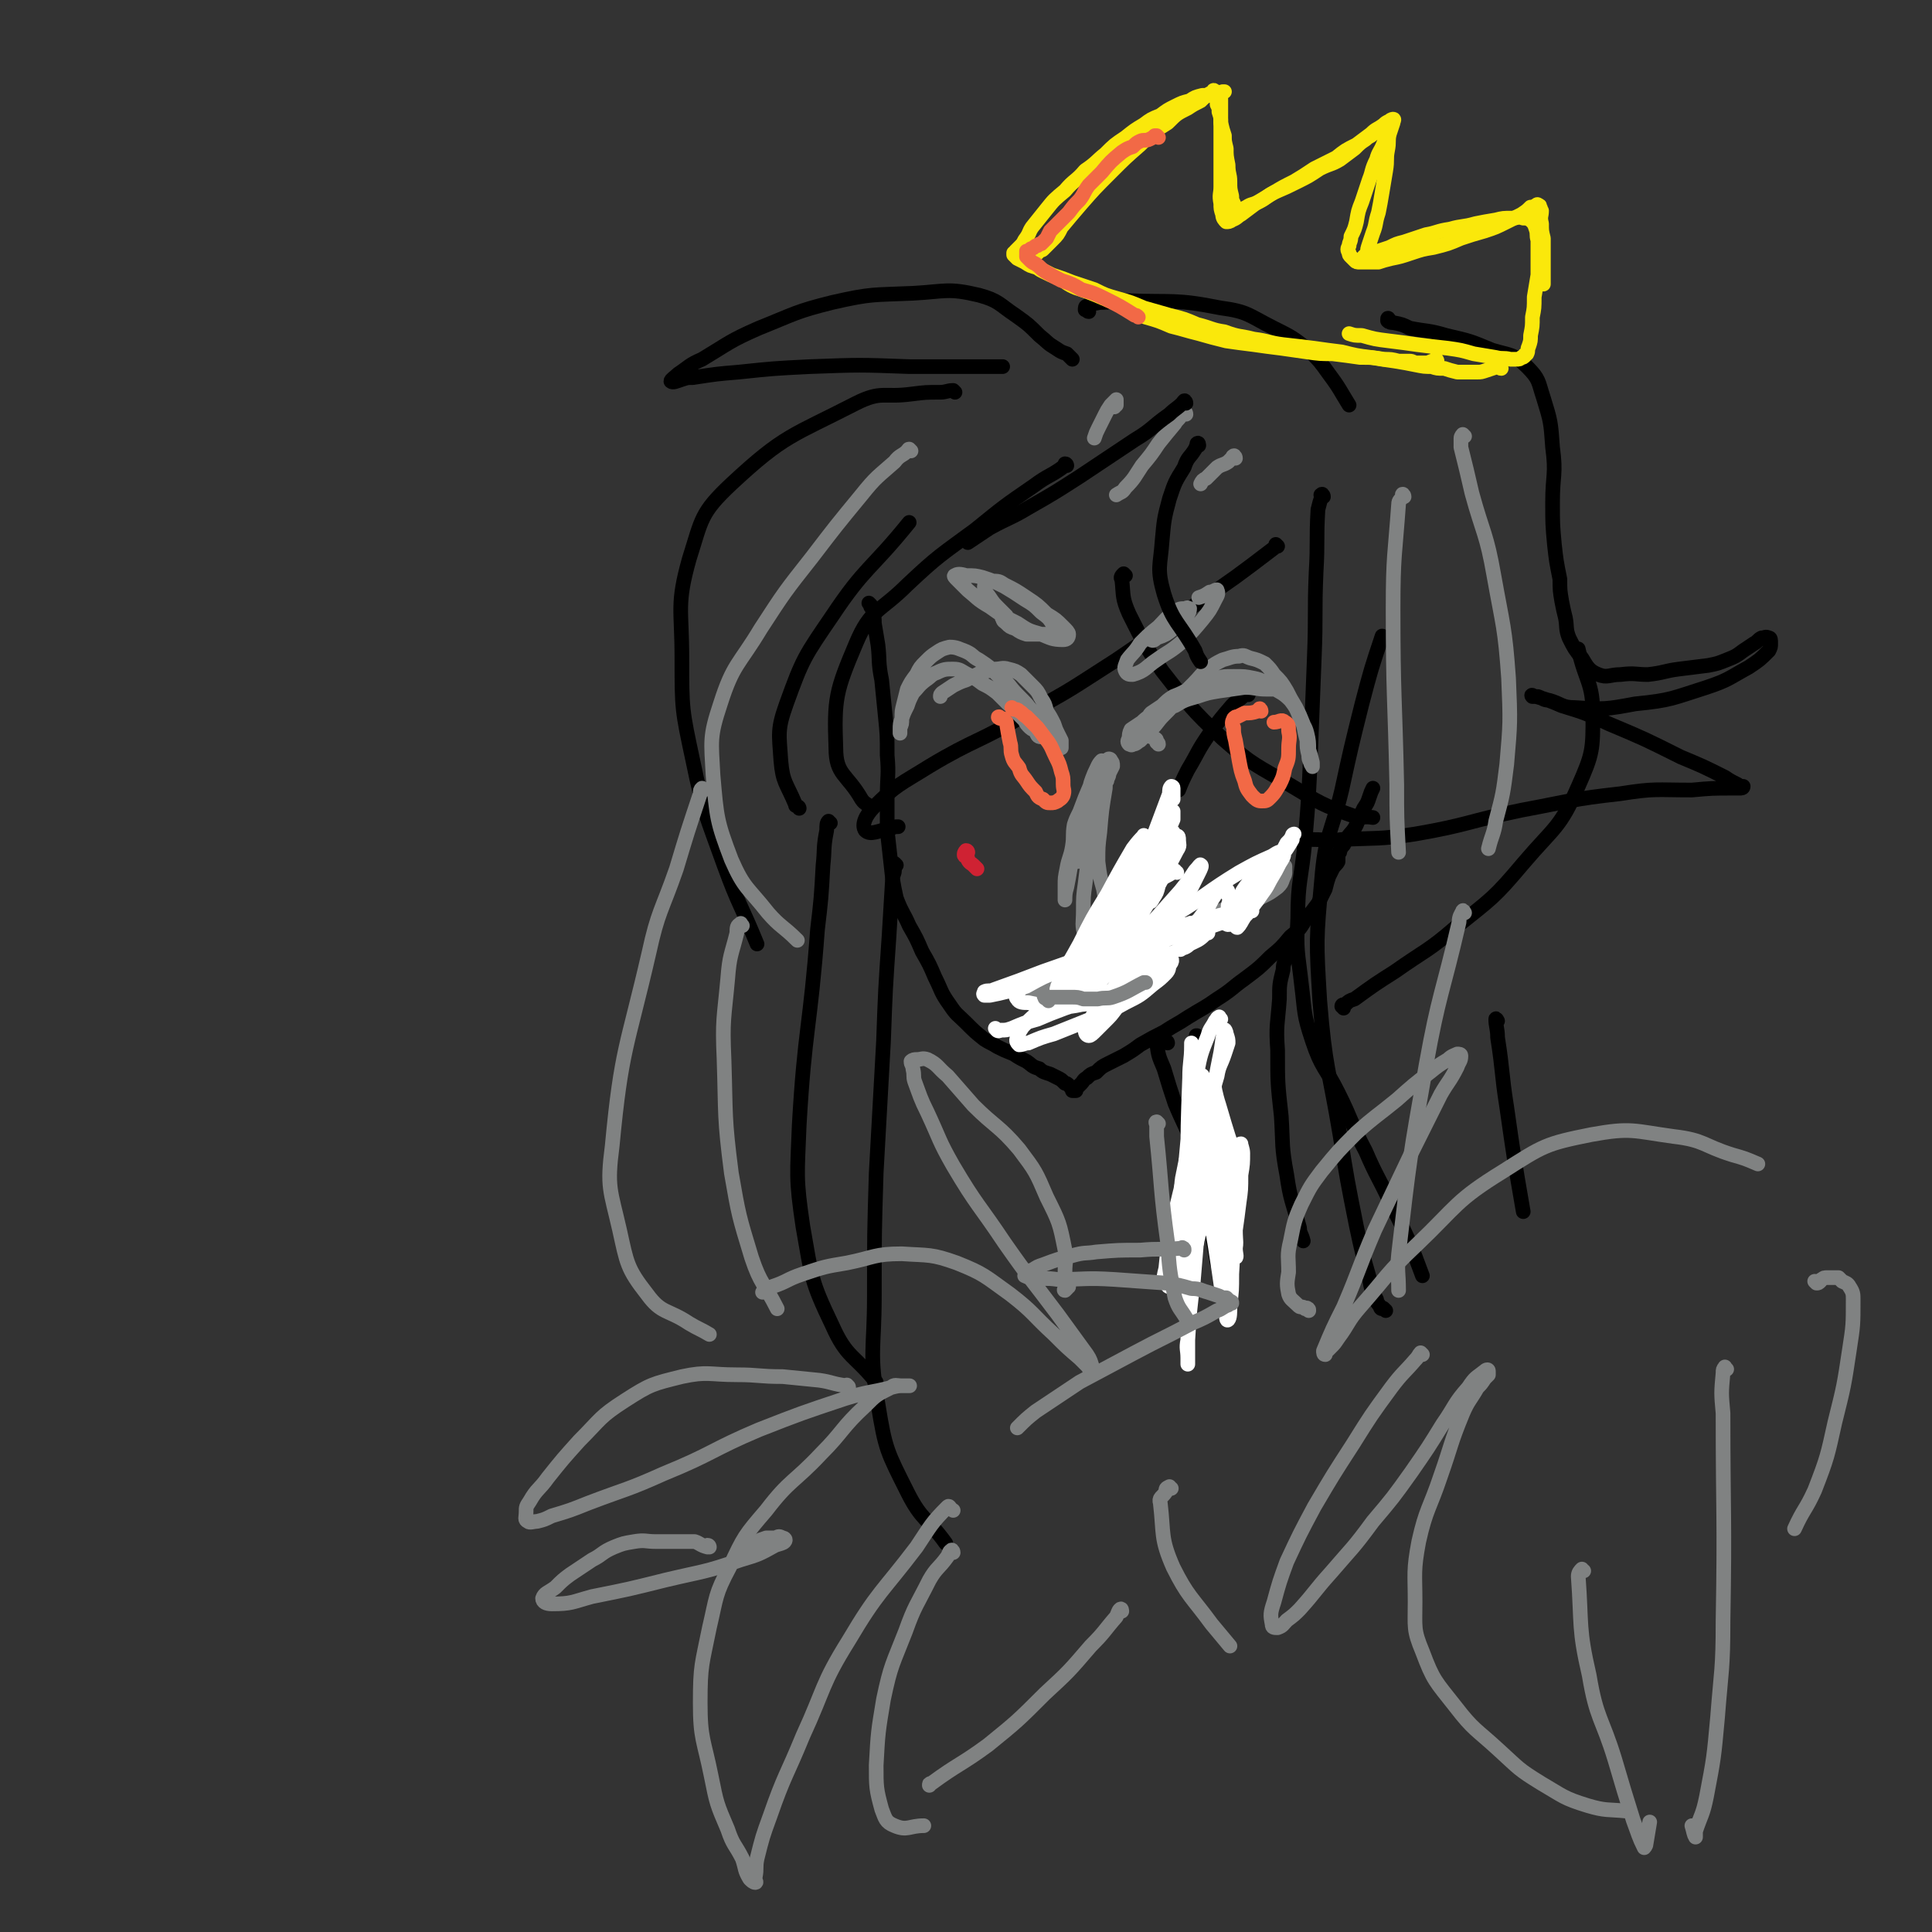 <svg viewBox='0 0 1054 1054' version='1.1' xmlns='http://www.w3.org/2000/svg' xmlns:xlink='http://www.w3.org/1999/xlink'><rect x="0" y="0" width="1054" height="1054" fill="#333333" stroke="none"/><g fill='none' stroke='#000000' stroke-width='8' stroke-linecap='round' stroke-linejoin='round'><path d='M475,330c0,0 -1,-1 -1,-1 0,0 1,1 1,2 1,1 1,1 1,2 1,4 1,4 1,7 1,6 1,6 2,12 1,9 0,9 2,19 1,10 1,10 2,20 1,10 1,10 1,21 1,11 0,11 0,23 0,9 0,9 0,18 1,9 1,9 2,18 1,9 1,10 3,19 3,8 4,8 7,15 4,7 4,7 7,14 4,7 4,7 7,14 4,8 3,8 8,15 4,6 4,5 9,10 5,5 5,5 10,9 3,2 4,2 7,4 4,2 4,2 9,4 3,2 3,2 7,4 3,2 3,3 7,4 2,2 3,2 6,3 2,1 2,1 4,2 2,1 2,1 4,3 1,0 1,0 2,1 1,1 1,1 1,1 1,1 1,1 1,2 1,0 1,0 2,0 0,-1 0,-1 1,-2 1,-1 1,-1 2,-2 1,-1 1,-2 3,-3 2,-2 2,-2 5,-3 3,-3 3,-3 7,-5 4,-2 4,-2 8,-4 5,-3 5,-3 9,-6 7,-4 7,-4 13,-7 6,-4 7,-4 13,-8 8,-5 9,-5 16,-10 8,-5 8,-6 15,-11 8,-6 8,-6 14,-12 6,-5 6,-5 11,-11 5,-4 5,-4 8,-9 4,-5 4,-5 7,-9 2,-4 2,-4 4,-8 1,-4 1,-4 2,-7 1,-2 1,-2 2,-4 1,-2 2,-2 3,-4 0,-2 0,-2 0,-4 1,-1 1,-1 1,-2 1,-2 1,-2 2,-3 1,-2 1,-2 2,-4 2,-3 3,-3 5,-7 2,-5 2,-5 4,-9 2,-3 2,-3 3,-6 1,-3 1,-3 2,-5 '/><path d='M722,271c0,-1 -1,-2 -1,-1 -1,0 0,0 0,1 -1,3 -1,3 -2,7 -1,17 0,17 -1,34 -1,23 0,23 -1,47 -1,25 -1,25 -2,51 -1,24 -1,24 -3,48 -2,22 -4,22 -4,43 -1,18 0,18 2,36 2,16 1,16 6,31 5,15 7,14 14,28 8,16 7,17 15,32 6,14 7,14 13,27 6,12 6,12 12,25 3,8 3,8 6,16 '/><path d='M756,715c-1,-1 -1,-1 -1,-1 -1,-1 -1,0 -1,0 -1,0 -1,-1 -1,-1 -1,-2 -2,-2 -2,-4 -3,-6 -3,-6 -4,-12 -4,-14 -4,-14 -7,-28 -5,-25 -5,-25 -9,-50 -6,-36 -8,-36 -11,-73 -2,-33 -2,-33 1,-66 2,-25 5,-24 11,-49 5,-23 5,-23 11,-47 5,-19 5,-19 11,-37 '/><path d='M733,550c0,-1 -1,-1 -1,-1 0,-1 1,-1 2,-1 2,-2 2,-2 5,-3 11,-8 11,-8 22,-15 17,-12 18,-11 33,-24 20,-16 21,-16 37,-35 17,-20 20,-19 30,-42 8,-18 8,-20 8,-39 0,-18 -4,-18 -8,-36 '/><path d='M585,196c0,0 0,0 -1,-1 0,0 0,0 0,0 -1,-1 -1,-1 -2,-2 -3,-1 -3,-1 -6,-3 -5,-3 -4,-3 -9,-7 -6,-6 -6,-6 -13,-11 -9,-6 -9,-8 -20,-11 -17,-4 -18,-2 -36,-1 -22,1 -22,0 -44,5 -20,5 -20,6 -40,14 -16,7 -16,8 -31,17 -7,3 -7,4 -13,8 -2,2 -4,3 -4,4 1,1 3,0 6,-1 3,-1 3,-1 6,-1 13,-2 13,-2 25,-3 19,-2 19,-2 39,-3 27,-1 27,-1 54,0 16,0 16,0 32,0 10,0 10,0 19,0 '/><path d='M521,214c0,0 -1,-1 -1,-1 -3,0 -4,1 -7,1 -8,0 -8,0 -16,1 -15,2 -16,-2 -30,5 -35,18 -39,17 -68,44 -17,16 -16,19 -23,41 -7,25 -4,27 -4,54 0,28 0,28 6,56 6,29 7,29 17,57 8,22 9,21 18,43 '/><path d='M436,441c0,0 0,-1 -1,-1 -1,-1 -1,0 -1,-1 -5,-12 -7,-12 -8,-24 -1,-15 -2,-17 3,-31 9,-25 10,-26 25,-48 18,-27 21,-25 42,-51 '/><path d='M582,254c0,0 0,-1 -1,-1 0,0 0,1 0,1 -8,6 -9,5 -17,11 -16,11 -16,11 -32,24 -19,14 -20,14 -37,30 -15,15 -20,13 -28,32 -11,26 -12,30 -11,57 0,15 6,14 14,28 2,3 3,2 5,5 '/><path d='M697,298c0,0 -1,-1 -1,-1 0,0 0,1 -1,2 -21,16 -21,16 -43,31 -21,15 -21,15 -43,30 -25,16 -24,16 -50,30 -25,15 -27,13 -52,28 -16,10 -18,10 -30,22 -5,5 -7,10 -5,13 3,3 7,0 14,-1 2,-1 2,-1 4,-1 '/><path d='M681,379c-1,-1 -1,-2 -1,-1 -1,0 -1,1 -1,1 -3,3 -4,3 -7,6 -6,7 -6,7 -12,15 -7,10 -6,10 -12,20 -3,6 -3,6 -5,11 '/><path d='M614,314c0,0 -1,-1 -1,-1 -1,1 -2,2 -1,3 1,9 0,10 4,19 8,16 8,16 18,31 15,19 15,20 33,37 17,15 18,14 38,26 15,9 16,10 33,16 5,2 5,0 11,1 '/><path d='M453,449c-1,0 -1,-1 -1,-1 -1,1 -1,2 -1,5 -2,10 -1,10 -2,19 -1,18 -1,18 -3,35 -4,54 -7,54 -10,107 -1,27 -2,28 2,55 5,28 4,29 16,54 8,18 12,16 24,31 '/><path d='M489,472c0,0 -1,-1 -1,-1 0,0 0,1 0,2 0,3 0,3 -1,5 -1,17 -1,17 -2,33 -2,29 -2,29 -3,57 -2,36 -2,36 -4,72 -1,33 -1,33 -1,67 0,30 -3,30 2,59 4,25 5,26 16,48 8,16 11,14 21,28 '/><path d='M817,557c0,0 -1,-2 -1,-1 0,4 1,5 1,10 3,19 2,19 5,38 4,28 4,28 9,57 '/><path d='M594,170c-1,0 -1,-1 -1,-1 -1,0 -1,0 -1,0 0,-1 0,-2 1,-2 3,-2 3,-1 7,-2 7,0 7,-1 15,-1 25,1 26,-1 51,4 15,2 15,4 29,11 10,5 10,5 19,12 6,6 6,6 11,13 6,8 6,9 11,17 '/><path d='M758,175c0,-1 -1,-2 -1,-1 0,0 0,1 0,1 1,1 2,1 3,1 5,1 5,1 9,3 10,2 10,1 20,4 13,3 13,3 25,8 10,3 12,2 19,9 7,7 6,8 9,17 4,13 4,13 5,27 2,15 0,15 0,30 0,12 0,12 1,23 1,9 1,9 3,19 0,6 0,6 1,12 1,5 1,5 2,9 1,5 0,6 2,11 3,6 3,6 7,11 3,5 4,7 9,9 5,2 6,0 12,0 8,-1 8,0 15,0 9,-1 9,-2 17,-3 8,-1 8,-1 16,-2 5,-1 5,-1 10,-3 5,-2 5,-2 9,-5 3,-2 3,-2 6,-4 2,-1 2,-2 4,-3 2,0 2,-1 4,0 1,0 1,1 1,3 0,2 0,2 -1,4 -5,5 -5,5 -11,9 -11,6 -11,7 -23,11 -19,6 -19,7 -39,9 -16,3 -17,3 -33,2 -7,0 -7,-2 -14,-4 -3,0 -3,-1 -6,-2 -1,0 -1,0 -2,0 -1,-1 -2,-1 -1,0 0,0 1,0 2,0 7,2 7,2 14,5 13,4 13,4 26,10 19,8 19,8 39,18 12,5 12,5 24,11 3,2 3,2 7,4 1,1 2,1 3,1 0,1 -1,1 -2,1 -1,0 -1,0 -3,0 -12,0 -12,0 -23,1 -20,0 -20,-1 -39,2 -27,3 -27,4 -54,9 -29,6 -29,8 -58,13 -20,3 -20,2 -40,3 -8,1 -8,0 -16,0 '/></g>
<g fill='none' stroke='#FAE80B' stroke-width='8' stroke-linecap='round' stroke-linejoin='round'><path d='M784,197c0,0 0,-1 -1,-1 0,0 0,0 -1,1 -2,0 -2,1 -4,1 -3,0 -3,0 -5,0 -2,0 -2,-1 -4,-1 -3,0 -3,0 -6,0 -4,-1 -4,-1 -8,-1 -6,-1 -6,-1 -13,-1 -7,-1 -7,-1 -15,-2 -7,0 -7,0 -14,-1 -7,-1 -7,-1 -14,-2 -8,-1 -8,-1 -15,-2 -8,-1 -8,-1 -15,-2 -8,-2 -8,-2 -15,-4 -8,-2 -7,-2 -15,-4 -7,-3 -7,-3 -14,-5 -7,-3 -7,-3 -13,-6 -7,-3 -7,-3 -14,-6 -5,-2 -5,-2 -11,-4 -5,-2 -5,-3 -9,-5 -5,-2 -5,-2 -9,-4 -2,-1 -2,-1 -4,-3 -1,-2 -1,-2 -1,-3 0,-2 0,-2 1,-3 0,0 0,0 1,-1 0,0 0,0 1,-1 1,-1 1,0 2,-1 1,-1 1,-1 2,-2 2,-2 2,-2 3,-3 3,-3 3,-3 5,-7 5,-6 5,-6 11,-13 7,-8 7,-8 16,-17 8,-8 8,-8 16,-15 7,-7 7,-7 15,-12 5,-5 5,-5 11,-8 3,-2 3,-2 7,-4 2,-2 2,-2 5,-4 1,0 1,-1 2,-1 0,-1 0,-1 1,0 1,0 1,0 1,1 0,1 0,1 0,2 0,2 0,2 0,4 1,2 1,2 1,4 1,3 1,3 1,6 1,4 1,4 2,7 0,3 0,3 1,7 0,4 0,4 1,9 0,5 1,5 1,9 0,4 0,4 1,8 0,2 0,2 1,4 0,1 0,1 0,3 1,0 0,1 1,1 1,0 1,0 3,0 1,-1 1,-1 3,-2 3,-2 3,-1 7,-3 4,-2 4,-3 8,-5 5,-3 5,-3 11,-6 5,-3 5,-3 11,-7 6,-3 6,-3 12,-6 5,-4 5,-4 11,-7 4,-3 4,-3 8,-6 3,-3 3,-2 7,-5 1,-1 1,-1 3,-2 1,-1 2,-1 2,-1 1,0 0,1 0,2 -1,3 -1,3 -2,6 -1,4 0,4 -1,9 -1,5 0,5 -1,11 -1,6 -1,6 -2,12 -1,6 -1,6 -2,11 -2,6 -1,6 -3,11 -1,3 -1,3 -2,6 -1,3 -1,3 -1,5 -1,1 -1,1 -2,2 0,0 0,0 1,1 0,0 -1,0 0,0 0,0 0,-1 1,-1 1,-1 1,-1 2,-1 2,-1 2,-1 4,-2 3,-1 3,-1 6,-2 4,-2 4,-2 8,-3 6,-2 6,-2 12,-4 6,-1 6,-2 13,-3 7,-2 7,-1 14,-3 5,-1 5,-1 11,-2 4,-1 4,-1 9,-1 3,0 3,-1 6,0 2,0 2,0 4,1 2,2 2,2 3,5 1,3 0,3 1,6 0,4 0,4 0,8 0,6 0,6 0,11 -1,6 -1,6 -2,12 0,6 0,6 -1,11 0,5 0,5 -1,10 0,3 0,3 -1,6 -1,2 0,2 -1,4 -1,0 -1,0 -1,1 -1,1 -1,1 -2,1 -1,1 -1,1 -3,1 -2,0 -2,0 -3,0 -4,-1 -4,0 -8,-1 -6,-1 -6,-1 -12,-2 -7,-2 -7,-2 -14,-3 -9,-1 -9,-1 -17,-2 -7,-1 -7,-1 -15,-2 -8,-1 -8,-1 -15,-3 -4,0 -4,0 -7,-1 '/><path d='M819,201c-1,0 -1,-1 -1,-1 -1,0 0,0 -1,0 -3,1 -3,1 -6,2 -3,1 -3,1 -5,1 -3,0 -3,0 -5,0 -3,0 -3,0 -6,0 -4,-1 -4,-1 -7,-2 -4,0 -4,0 -7,-1 -4,0 -4,0 -9,-1 -5,-1 -5,-1 -11,-2 -7,-1 -7,-1 -13,-2 -8,-1 -8,-1 -16,-3 -8,-1 -8,-1 -15,-2 -8,-1 -8,-1 -17,-2 -8,-1 -8,-2 -16,-3 -8,-2 -8,-1 -16,-4 -7,-1 -7,-2 -15,-4 -7,-3 -7,-3 -15,-5 -7,-2 -7,-2 -14,-4 -7,-3 -7,-3 -14,-5 -7,-2 -7,-2 -13,-5 -6,-2 -6,-2 -12,-4 -5,-2 -5,-2 -11,-4 -4,-2 -4,-2 -8,-4 -4,-1 -4,-1 -7,-3 -2,-1 -2,-1 -4,-2 -1,-1 -1,-1 -2,-2 0,0 0,0 0,-1 1,0 1,0 1,-1 1,-1 1,-1 2,-2 2,-2 2,-2 3,-4 3,-4 2,-4 4,-7 4,-5 4,-5 8,-10 4,-5 4,-5 10,-10 5,-6 6,-5 11,-11 6,-4 6,-5 11,-9 5,-5 5,-5 11,-9 5,-4 5,-4 10,-7 4,-3 4,-3 9,-5 4,-3 4,-3 8,-5 4,-2 4,-2 8,-3 3,-2 3,-2 7,-3 2,0 2,0 5,0 3,-1 3,-1 5,-1 1,0 1,0 1,-1 0,0 1,0 1,0 -1,0 -1,0 -1,0 -1,1 -1,0 -1,1 -1,1 0,1 0,3 0,3 0,3 0,6 0,4 0,4 0,8 0,6 0,6 0,11 0,6 0,6 0,12 0,5 0,5 0,11 0,4 -1,4 0,9 0,3 0,3 1,6 0,2 1,3 2,4 1,0 2,0 3,-1 3,-1 3,-2 5,-3 4,-3 4,-3 8,-6 5,-3 5,-3 10,-6 7,-3 7,-3 13,-6 6,-3 6,-3 12,-7 6,-3 6,-2 11,-5 4,-3 4,-3 8,-6 3,-3 3,-3 6,-5 2,-2 2,-1 4,-3 2,-1 2,-1 3,-2 2,-1 1,-1 2,-2 1,0 1,0 1,0 1,0 1,0 1,0 1,0 1,1 1,1 -1,1 -1,1 -1,3 -1,2 0,3 -1,5 -2,5 -3,5 -4,9 -3,6 -2,6 -4,11 -2,6 -2,6 -4,12 -2,5 -2,5 -3,11 -1,4 -1,4 -3,8 0,3 -1,3 -1,5 -1,2 -1,2 0,4 0,1 0,1 1,2 1,1 1,1 2,2 1,1 1,1 3,1 2,0 2,0 4,0 3,0 3,0 6,0 3,-1 3,-1 7,-2 5,-1 5,-1 11,-3 6,-2 6,-2 12,-3 8,-2 8,-2 15,-5 6,-2 6,-2 13,-4 6,-2 6,-2 12,-5 4,-2 4,-2 8,-4 3,-2 3,-2 5,-4 2,0 1,0 3,-1 0,0 1,-1 1,0 1,0 1,0 1,1 1,1 0,1 1,2 0,3 -1,3 0,7 0,4 0,4 1,8 0,4 0,4 0,8 0,5 0,5 0,10 0,3 0,3 0,7 '/></g>
<g fill='none' stroke='#808282' stroke-width='8' stroke-linecap='round' stroke-linejoin='round'><path d='M569,402c0,0 -1,-1 -1,-1 -1,0 0,1 0,1 -2,0 -2,-1 -3,-3 -1,-1 -2,-1 -3,-2 -2,-2 -2,-2 -3,-4 -2,-2 -2,-2 -4,-4 -2,-3 -2,-3 -5,-5 -3,-3 -3,-3 -6,-6 -4,-3 -4,-3 -8,-5 -4,-3 -4,-3 -8,-5 -4,-2 -4,-3 -8,-3 -4,0 -5,0 -9,2 -3,1 -3,2 -6,4 -4,3 -4,4 -7,7 -2,4 -2,4 -3,7 -2,4 -2,4 -3,7 0,3 0,3 -1,5 0,1 0,1 0,2 0,1 0,1 0,1 0,0 0,-1 0,-2 0,-3 0,-3 1,-6 0,-4 0,-4 1,-8 1,-4 1,-4 2,-8 2,-4 2,-4 5,-8 2,-4 2,-4 5,-7 3,-3 3,-3 6,-5 3,-2 3,-2 7,-3 4,0 5,1 8,2 5,2 4,3 8,5 6,4 6,4 11,9 6,4 5,5 10,10 5,5 5,5 9,10 4,4 4,4 7,8 2,3 2,3 3,6 2,3 1,3 3,5 1,0 1,0 2,0 0,-1 0,-2 0,-4 -1,-2 -1,-2 -2,-4 -1,-2 -1,-2 -2,-5 -2,-4 -2,-4 -4,-7 -1,-4 -1,-4 -3,-7 -2,-4 -2,-4 -5,-7 -3,-3 -3,-3 -6,-6 -3,-2 -3,-2 -7,-3 -3,-1 -4,0 -7,0 -4,1 -4,1 -8,2 -4,2 -4,2 -8,4 -3,1 -3,1 -7,3 -3,2 -3,2 -6,4 -1,1 -1,1 -1,2 '/><path d='M549,337c-1,-1 -1,-2 -1,-1 -1,0 -2,1 -1,1 0,2 1,2 2,3 2,2 2,2 5,3 3,2 3,2 6,3 6,0 6,0 13,0 1,0 3,0 3,-1 1,-2 0,-3 -2,-5 -2,-3 -2,-3 -6,-6 -4,-4 -4,-4 -9,-7 -6,-4 -6,-4 -11,-7 -6,-3 -6,-3 -12,-5 -4,-1 -4,-1 -9,-1 -3,-1 -5,-1 -6,0 -1,0 0,1 1,2 3,3 3,3 6,6 5,4 5,5 12,9 7,5 7,5 15,9 6,4 6,4 13,6 5,2 6,3 12,3 2,0 3,-1 3,-3 0,-1 -1,-2 -3,-4 -4,-4 -4,-4 -9,-7 -5,-5 -5,-5 -11,-9 -6,-4 -6,-4 -12,-7 -3,-2 -3,-2 -7,-2 -2,0 -4,1 -4,3 0,3 1,3 3,6 2,3 2,3 5,6 2,2 2,2 4,4 '/><path d='M636,343c0,-1 0,-2 -1,-1 0,0 0,1 0,1 -3,1 -3,1 -6,2 -1,1 -2,1 -3,2 0,1 1,2 2,2 1,1 2,0 3,-1 3,-1 3,-1 5,-2 3,-2 3,-2 6,-5 3,-2 3,-2 5,-4 1,-2 2,-3 2,-5 -1,0 -1,-1 -2,0 -3,0 -4,0 -6,2 -5,3 -5,4 -9,8 -5,4 -5,4 -10,9 -3,5 -4,5 -7,9 -1,3 -2,4 -1,6 1,2 2,2 4,2 7,-2 7,-4 13,-8 7,-5 7,-4 14,-10 6,-6 6,-6 11,-12 4,-5 4,-5 7,-11 1,-2 2,-3 1,-5 0,-1 -2,1 -4,1 -3,2 -3,2 -6,3 '/><path d='M632,406c0,-1 -1,-1 -1,-1 0,-1 0,-1 0,-1 0,0 0,-1 -1,-1 -1,-1 -1,-1 -2,-1 -2,-1 -2,-1 -3,-1 -1,-1 -1,0 -2,-1 -1,0 -1,0 -1,-1 -1,0 -1,-1 0,-1 0,-1 0,-1 1,-2 1,-1 1,-1 2,-2 2,-2 1,-3 3,-5 3,-2 3,-2 6,-4 3,-3 3,-3 6,-5 5,-2 5,-2 10,-5 6,-2 6,-3 12,-4 5,-2 5,-2 11,-2 6,0 6,0 11,1 5,1 5,2 10,5 5,3 6,3 10,7 3,4 3,4 5,9 2,5 3,5 4,9 1,4 1,5 1,9 1,3 1,3 2,7 0,1 0,3 0,2 0,0 -1,-1 -1,-2 -1,-2 -1,-2 -1,-4 -1,-4 -1,-4 -1,-8 -1,-4 -1,-4 -2,-9 -2,-5 -2,-5 -4,-9 -3,-5 -3,-5 -5,-9 -3,-5 -3,-5 -7,-9 -2,-3 -2,-3 -5,-6 -4,-2 -4,-2 -8,-3 -3,-1 -3,-2 -6,-1 -4,0 -5,1 -9,2 -4,2 -4,2 -8,5 -4,3 -4,4 -8,8 -4,4 -4,4 -8,8 -4,5 -4,5 -8,9 -4,4 -3,4 -7,8 -3,3 -3,3 -6,6 -2,1 -2,2 -4,2 -1,1 -1,0 -2,0 -1,-1 -1,-2 0,-3 0,-2 0,-3 1,-5 3,-2 3,-2 6,-4 3,-3 4,-3 7,-5 5,-2 5,-2 11,-4 5,-3 5,-3 12,-5 6,-2 6,-2 12,-3 7,-1 7,-1 14,-2 6,0 6,1 12,1 2,0 2,0 4,0 '/></g>
<g fill='none' stroke='#F26946' stroke-width='8' stroke-linecap='round' stroke-linejoin='round'><path d='M546,392c-1,0 -2,-1 -1,-1 0,0 0,0 1,1 1,0 1,0 1,0 1,1 1,1 2,2 1,6 1,6 2,11 1,3 0,4 1,7 1,4 2,4 4,7 1,4 2,4 4,7 2,3 2,3 5,6 1,2 1,3 4,4 2,2 2,2 4,2 2,0 2,0 4,-1 1,-1 2,-1 3,-3 1,-3 0,-3 0,-6 0,-4 0,-4 -1,-7 -1,-4 -1,-4 -3,-8 -2,-4 -2,-5 -4,-8 -3,-4 -3,-4 -6,-8 -3,-3 -3,-3 -6,-6 -2,-1 -2,-2 -4,-3 -1,-1 -1,-1 -3,-1 -1,-1 -1,-1 -1,-1 '/><path d='M688,388c0,-1 -1,-2 -1,-1 -1,0 0,1 -1,1 -3,1 -4,1 -7,1 -2,1 -2,1 -4,2 -1,0 -1,0 -2,1 -1,2 -1,3 0,5 0,3 0,3 1,7 1,6 1,5 2,11 1,5 1,6 3,11 1,4 1,4 4,8 2,2 3,3 5,3 3,0 3,0 5,-2 3,-3 3,-4 5,-7 2,-4 2,-4 3,-9 2,-5 2,-5 2,-11 0,-4 1,-5 0,-9 0,-3 0,-4 -2,-5 -2,-2 -3,0 -6,0 '/></g>
<g fill='none' stroke='#808282' stroke-width='8' stroke-linecap='round' stroke-linejoin='round'><path d='M606,415c-1,0 -2,-1 -1,-1 0,0 1,0 1,1 1,1 1,1 1,3 -1,2 -1,2 -2,4 0,1 0,1 -1,3 0,1 0,1 -1,2 -1,2 0,2 -1,5 -1,3 -2,3 -3,7 -1,5 -1,5 -2,11 -1,8 -1,8 -3,16 -1,8 -1,8 -2,16 -1,7 -1,7 -1,15 0,7 -1,7 1,14 0,4 1,4 3,8 1,3 1,4 3,6 2,1 3,0 5,0 2,0 2,0 4,-1 1,-1 1,-1 2,-3 0,-1 0,-1 1,-3 0,-2 0,-2 0,-4 -1,-4 -1,-4 -2,-7 -1,-5 -2,-5 -3,-10 -2,-6 -2,-6 -3,-12 -2,-7 -2,-7 -3,-15 0,-8 0,-8 1,-16 1,-12 1,-12 3,-24 0,-5 1,-4 2,-9 '/><path d='M600,421c-1,0 -1,-1 -1,-1 -1,0 -1,1 -1,1 -2,4 -2,4 -3,7 -3,7 -3,7 -6,15 -2,4 -2,4 -3,7 -1,6 0,6 -1,12 -1,6 -2,6 -3,12 -1,5 -1,5 -1,9 0,3 0,3 0,5 0,1 0,3 0,3 0,-2 0,-4 1,-7 1,-5 1,-5 2,-11 1,-6 1,-6 2,-12 2,-7 2,-7 4,-14 2,-8 2,-8 4,-15 1,-5 1,-5 3,-10 2,-4 2,-5 4,-7 0,0 1,1 1,2 0,3 0,4 0,7 -1,6 -2,6 -3,11 -2,7 -2,7 -4,14 -2,7 -2,7 -5,14 -1,3 -1,3 -2,7 '/><path d='M627,511c0,-1 0,-2 -1,-1 0,0 0,1 -1,1 -2,2 -2,1 -5,3 -3,2 -3,2 -7,5 -4,3 -4,3 -8,6 -3,3 -5,6 -6,6 0,-1 3,-4 5,-8 5,-9 6,-9 10,-19 6,-14 6,-14 11,-28 5,-11 5,-11 9,-22 1,-4 1,-4 2,-8 0,-1 1,-1 1,-1 0,0 0,1 -1,2 -3,9 -3,8 -7,17 -5,11 -4,11 -10,22 -4,10 -5,10 -10,19 -4,7 -3,7 -7,14 -2,3 -2,3 -5,6 0,1 -1,2 -1,2 0,0 1,-1 2,-2 2,-3 2,-3 3,-6 3,-5 3,-5 6,-9 3,-6 3,-6 6,-11 2,-6 2,-6 5,-11 1,-5 1,-5 3,-10 0,-2 1,-4 1,-5 -1,0 -1,1 -2,1 -1,1 -1,1 -1,2 '/></g>
<g fill='none' stroke='#FFFFFF' stroke-width='8' stroke-linecap='round' stroke-linejoin='round'><path d='M642,476c-1,0 -1,-1 -1,-1 -2,0 -1,1 -3,2 -9,5 -10,4 -19,9 -5,3 -5,3 -9,8 -2,4 -2,4 -3,9 -1,4 -1,4 -1,8 -1,4 -1,4 -2,7 0,3 -1,3 -1,5 -1,1 -1,2 -1,2 0,0 0,-1 0,-2 1,-2 1,-2 2,-5 3,-5 3,-5 6,-10 5,-9 5,-9 10,-18 5,-8 5,-8 9,-17 3,-8 3,-8 6,-15 2,-6 3,-6 5,-11 0,-2 0,-3 0,-4 0,-1 0,0 0,1 -3,6 -4,6 -7,12 -5,12 -5,12 -10,23 -5,12 -5,12 -10,23 -4,9 -4,9 -8,17 -3,5 -2,5 -5,11 -1,2 -2,4 -3,4 0,1 0,-1 1,-3 3,-9 4,-9 8,-18 7,-16 7,-17 13,-33 7,-15 7,-15 13,-31 3,-8 3,-8 6,-16 0,-2 0,-3 1,-4 0,0 1,0 1,1 0,3 0,3 0,6 '/><path d='M633,455c-1,0 -1,-1 -1,-1 -1,0 -1,0 -1,1 -1,0 -1,0 -1,1 -2,0 -2,0 -4,1 -2,1 -2,1 -3,3 -2,2 -2,2 -2,4 -1,1 -1,2 -2,4 0,2 0,2 1,4 0,3 0,3 1,6 0,3 0,3 1,6 1,3 1,3 2,6 1,1 1,2 3,2 1,0 1,0 2,-2 2,-3 2,-3 3,-7 2,-5 2,-5 3,-10 2,-5 1,-5 2,-9 1,-4 2,-4 3,-8 0,-1 0,-2 0,-2 -2,4 -3,5 -5,9 -6,12 -6,12 -12,24 -6,12 -6,12 -11,23 -5,9 -4,9 -9,18 -3,6 -3,6 -6,12 0,1 0,2 0,1 0,0 0,-1 1,-3 6,-7 6,-7 12,-15 9,-10 9,-10 18,-19 8,-9 8,-9 16,-18 4,-5 4,-5 8,-11 2,-2 3,-4 3,-3 1,0 0,2 -1,4 -2,4 -2,4 -4,8 -5,7 -5,7 -10,13 -6,8 -6,8 -12,15 -5,8 -5,8 -11,15 -5,7 -5,6 -10,13 -2,2 -2,3 -3,5 0,1 2,1 2,0 4,-3 3,-4 7,-7 5,-4 5,-4 10,-8 6,-5 7,-5 13,-10 5,-5 5,-5 10,-10 3,-3 4,-3 5,-6 0,0 -1,-1 -2,0 -5,1 -6,1 -11,4 -8,4 -7,5 -15,10 -8,5 -8,5 -15,10 -8,5 -8,5 -14,11 -4,3 -4,3 -8,7 0,1 0,1 0,1 5,-5 6,-6 11,-12 10,-13 11,-12 19,-26 14,-22 14,-22 26,-45 2,-3 1,-3 1,-6 0,-1 0,-2 -1,-2 -2,1 -2,1 -4,3 -5,6 -5,6 -10,12 -10,13 -9,14 -18,27 -10,15 -10,14 -19,29 -4,7 -4,7 -8,14 -1,4 -2,5 -2,8 0,0 0,-1 1,-1 1,-3 1,-3 2,-6 3,-6 2,-6 5,-12 5,-11 6,-10 11,-21 5,-11 5,-11 10,-22 4,-9 4,-9 8,-18 3,-6 3,-6 5,-11 1,-1 1,-3 1,-2 -2,2 -3,3 -6,7 -7,12 -7,12 -14,25 -8,13 -8,13 -15,27 -5,9 -5,9 -10,17 -2,5 -2,5 -5,10 0,1 -1,0 -1,1 0,0 0,0 0,0 '/></g>
<g fill='none' stroke='#808282' stroke-width='8' stroke-linecap='round' stroke-linejoin='round'><path d='M588,545c-1,0 -1,-1 -1,-1 -1,0 -1,0 -1,1 0,0 0,0 0,-1 -1,0 0,-1 0,-1 0,-2 -1,-2 0,-4 0,-2 -1,-2 0,-4 2,-3 2,-3 4,-6 '/><path d='M564,547c-1,0 -1,-1 -1,-1 -1,0 -1,1 -1,1 -1,-1 -2,-1 -3,-2 0,0 1,0 1,-1 1,-1 1,-1 2,-1 2,-2 2,-2 4,-3 3,-1 3,-1 6,-2 5,-3 5,-3 10,-6 5,-2 5,-2 10,-4 8,-3 8,-3 16,-5 7,-3 7,-3 14,-5 8,-3 8,-3 16,-6 7,-3 7,-2 14,-5 7,-3 7,-3 14,-6 6,-3 6,-3 12,-6 5,-3 5,-3 11,-6 4,-2 4,-2 8,-5 2,-2 2,-2 3,-5 1,-2 1,-2 1,-3 0,-1 0,-2 0,-3 0,0 0,-1 0,0 0,0 -1,0 -1,1 -1,0 0,1 0,1 -1,1 -1,1 -2,1 -1,1 -1,1 -2,2 -1,1 -1,1 -2,2 -2,2 -2,2 -4,4 -4,2 -4,2 -9,4 -7,4 -6,4 -13,8 -10,4 -10,4 -20,9 -11,5 -11,5 -22,10 -9,3 -9,3 -18,7 -7,3 -7,3 -14,5 -6,3 -7,2 -13,5 -4,2 -4,2 -9,5 -4,1 -4,1 -7,3 '/></g>
<g fill='none' stroke='#FFFFFF' stroke-width='8' stroke-linecap='round' stroke-linejoin='round'><path d='M659,509c0,0 -1,-1 -1,-1 -1,0 0,1 -1,2 -3,3 -4,3 -8,5 -2,2 -3,2 -6,3 0,0 1,0 1,0 1,-2 0,-2 1,-3 4,-6 4,-6 8,-12 3,-4 3,-4 6,-8 2,-4 2,-4 4,-7 2,-2 2,-2 4,-3 1,0 1,-1 2,0 1,1 1,1 1,3 1,3 1,3 0,6 0,3 0,3 -1,6 0,2 -1,2 0,4 0,0 1,1 2,0 4,-3 3,-4 7,-7 '/><path d='M693,476c-1,0 -1,-1 -1,-1 -1,0 -1,0 -1,1 -1,0 -1,0 -1,0 -2,1 -2,1 -4,2 -2,1 -3,1 -4,3 -2,2 -2,2 -4,5 -1,2 -1,2 -1,4 -1,2 -1,2 -1,4 0,2 0,2 0,4 0,0 0,0 0,0 1,-1 1,-2 2,-3 3,-3 3,-3 5,-6 4,-5 4,-5 7,-10 4,-5 4,-5 7,-10 3,-5 3,-5 5,-9 2,-2 2,-2 3,-4 0,-1 1,-1 1,-1 -1,1 -1,2 -1,3 -3,5 -3,5 -6,9 -4,6 -3,6 -7,11 -4,6 -3,7 -7,13 -4,4 -4,4 -7,9 -2,2 -2,2 -3,5 0,0 -1,1 0,1 2,-2 2,-3 4,-6 4,-4 3,-4 7,-9 4,-6 4,-5 7,-11 3,-5 3,-5 5,-9 2,-3 3,-5 2,-6 -1,-1 -3,0 -6,2 -9,4 -9,4 -18,9 -18,11 -17,12 -35,23 -18,11 -18,11 -35,22 -10,6 -10,6 -20,13 -5,3 -5,4 -9,6 -1,0 0,-1 0,-2 1,-1 1,-2 3,-2 3,-3 3,-2 6,-4 9,-4 8,-5 17,-8 20,-8 20,-7 41,-14 13,-4 13,-3 26,-8 6,-2 5,-3 11,-5 1,0 2,0 2,0 -2,-1 -3,-1 -5,0 -12,2 -12,2 -25,6 -19,5 -19,5 -39,12 -23,7 -22,7 -45,15 -13,5 -13,5 -27,10 -2,1 -3,0 -5,1 0,1 -1,1 0,2 1,0 2,0 3,0 5,-1 5,-1 9,-2 10,-4 10,-4 20,-8 17,-6 17,-7 34,-13 15,-5 15,-5 31,-9 7,-2 7,-2 14,-3 3,-1 3,-1 6,-3 0,0 0,-1 0,-1 -1,0 -2,0 -4,0 -7,1 -7,1 -14,3 -14,4 -14,5 -27,10 -15,6 -15,6 -30,12 -10,4 -10,4 -19,9 -3,1 -3,1 -5,4 -1,1 -1,2 0,3 1,2 3,2 6,2 5,1 5,1 10,2 9,0 10,1 19,-1 11,-1 11,-2 21,-6 8,-2 8,-2 16,-6 5,-3 5,-3 9,-7 2,-3 4,-4 3,-6 0,-2 -2,-3 -5,-4 -6,0 -7,1 -13,3 -10,3 -10,4 -20,9 -9,4 -9,4 -18,10 -8,5 -8,5 -15,10 -5,4 -5,4 -10,9 -2,3 -2,3 -3,6 -1,2 0,3 1,4 2,0 3,-1 5,-1 7,-3 7,-3 14,-5 10,-4 10,-4 20,-8 10,-4 10,-4 19,-9 8,-4 8,-4 15,-10 4,-3 4,-3 7,-6 2,-2 2,-4 1,-5 -1,-1 -2,0 -5,0 -4,1 -4,1 -8,3 -6,4 -6,4 -11,9 -5,4 -6,4 -10,9 -5,4 -5,4 -8,9 -2,3 -2,3 -3,6 0,2 1,3 2,3 1,0 2,-1 4,-3 2,-2 2,-2 5,-5 3,-3 3,-3 6,-7 3,-3 4,-4 5,-7 0,-1 -1,-2 -3,-3 -3,0 -3,0 -6,1 -6,2 -6,2 -12,4 -6,3 -6,3 -12,5 -8,3 -8,3 -15,6 -7,2 -7,2 -14,5 -3,1 -3,1 -6,1 -2,1 -2,0 -3,-1 '/></g>
<g fill='none' stroke='#808282' stroke-width='8' stroke-linecap='round' stroke-linejoin='round'><path d='M572,546c0,0 -1,-1 -1,-1 -1,-1 -1,0 -1,-1 0,0 -1,-1 0,-1 0,0 1,1 1,1 2,0 2,0 3,0 2,0 2,0 4,0 3,0 3,0 6,0 4,0 4,0 7,1 4,0 4,0 8,0 4,-1 5,0 8,-1 9,-3 9,-4 17,-8 0,0 0,0 1,0 '/></g>
<g fill='none' stroke='#CF2233' stroke-width='8' stroke-linecap='round' stroke-linejoin='round'><path d='M528,465c0,0 0,-1 -1,-1 0,0 -1,1 -1,2 0,1 0,1 1,1 1,1 1,1 1,2 1,2 2,2 3,3 1,1 1,1 2,2 '/></g>
<g fill='none' stroke='#808282' stroke-width='8' stroke-linecap='round' stroke-linejoin='round'><path d='M497,246c0,0 -1,-1 -1,-1 -1,0 0,1 -1,1 -3,3 -4,2 -7,6 -9,8 -10,8 -18,18 -14,17 -14,17 -27,34 -15,19 -15,19 -28,39 -12,20 -15,19 -22,41 -6,18 -5,20 -4,39 2,23 2,25 10,46 7,16 9,15 20,29 7,8 8,7 16,15 '/><path d='M384,431c-1,0 -1,-1 -1,-1 -1,1 -1,1 -1,3 -7,21 -7,21 -13,41 -8,23 -10,23 -15,46 -12,52 -15,52 -20,105 -3,23 -1,24 4,46 4,18 4,21 15,35 8,11 11,8 23,16 5,3 6,3 11,6 '/><path d='M405,505c-1,-1 -1,-2 -1,-1 -2,1 -2,2 -2,5 -3,12 -4,12 -5,25 -2,22 -3,22 -2,44 1,31 0,31 4,62 4,23 4,23 11,46 5,15 7,14 14,28 '/><path d='M799,498c0,0 -1,-2 -1,-1 -1,2 -2,3 -2,6 -9,39 -11,39 -18,78 -9,51 -9,51 -15,103 -1,10 0,10 0,20 '/><path d='M799,238c0,0 -1,-1 -1,-1 0,0 -1,1 -1,2 0,2 0,3 0,5 3,12 3,12 6,25 6,22 8,22 12,45 5,28 6,28 8,56 1,24 1,24 -1,47 -2,16 -2,16 -6,31 -1,7 -2,7 -4,15 '/><path d='M766,271c0,-1 -1,-2 -1,-1 0,0 0,0 0,1 -1,2 -2,2 -2,4 -2,28 -3,28 -3,57 0,48 1,48 2,96 0,18 0,18 1,37 '/><path d='M608,222c0,0 -1,-1 -1,-1 0,-1 1,0 2,0 0,-1 0,-2 0,-3 0,0 -1,1 -1,1 -1,1 -1,1 -2,2 -2,3 -2,3 -3,5 -2,4 -2,4 -4,8 -1,2 -1,2 -2,5 '/><path d='M647,226c0,-1 -1,-2 -1,-1 -1,0 -1,1 -2,2 -1,2 -2,2 -3,4 -5,6 -5,6 -9,11 -4,6 -4,6 -9,12 -4,6 -4,7 -9,12 -2,3 -2,2 -5,4 '/><path d='M674,250c0,-1 -1,-2 -1,-1 -1,0 0,0 -1,1 -1,1 -1,1 -2,2 -3,2 -3,1 -6,3 -3,3 -3,3 -6,6 -2,1 -2,1 -3,3 '/></g>
<g fill='none' stroke='#000000' stroke-width='8' stroke-linecap='round' stroke-linejoin='round'><path d='M647,220c0,-1 -1,-2 -1,-1 -1,0 0,1 -1,1 -3,3 -4,3 -7,6 -10,7 -9,8 -19,14 -15,10 -15,10 -30,20 -14,9 -14,9 -28,17 -10,6 -10,5 -21,11 -6,4 -6,4 -12,8 '/><path d='M654,243c0,0 0,-2 -1,-1 0,0 0,1 -1,3 -3,5 -4,4 -6,10 -5,8 -5,8 -8,17 -3,11 -3,12 -4,23 -1,14 -3,15 1,29 5,16 8,15 17,31 1,3 1,3 3,6 '/></g>
<g fill='none' stroke='#F26946' stroke-width='8' stroke-linecap='round' stroke-linejoin='round'><path d='M632,75c0,0 -1,-1 -1,-1 -1,0 0,0 -1,0 -1,1 -1,1 -3,2 -2,1 -3,0 -5,1 -2,1 -2,1 -4,3 -3,1 -3,1 -6,3 -6,5 -6,5 -11,11 -4,4 -4,4 -7,7 -3,4 -2,4 -5,8 -3,3 -3,3 -6,7 -3,3 -3,3 -6,6 -2,2 -2,2 -4,4 -1,2 -1,2 -2,4 -1,1 -1,1 -3,3 -1,0 -1,0 -2,1 -1,0 -1,0 -2,1 -1,1 -1,0 -2,1 -1,1 -2,1 -2,1 0,1 0,1 0,1 0,1 0,1 0,2 1,1 1,1 2,2 1,1 1,1 3,2 3,2 2,2 5,4 5,3 5,3 9,5 6,2 6,2 11,5 7,2 7,2 13,5 8,4 8,4 16,9 1,0 1,0 2,1 '/></g>
<g fill='none' stroke='#000000' stroke-width='8' stroke-linecap='round' stroke-linejoin='round'><path d='M705,520c0,0 0,-1 -1,-1 0,0 0,1 -1,1 0,1 0,1 -1,2 -1,3 -2,3 -2,7 -2,8 -2,8 -2,16 -1,14 -2,14 -1,28 0,18 0,18 2,36 1,16 0,16 3,32 2,14 3,14 7,29 0,3 1,3 2,7 '/><path d='M637,569c0,0 0,-1 -1,-1 0,0 0,0 -1,0 0,0 0,0 -1,0 0,0 0,0 -1,0 -1,1 -2,0 -2,1 1,7 1,7 4,14 3,10 3,10 6,19 5,12 6,12 10,24 4,13 3,13 6,27 4,18 4,18 7,36 '/><path d='M656,570c0,0 -1,-1 -1,-1 0,0 0,0 -1,0 0,0 0,-1 0,-1 0,0 0,1 0,2 -1,3 -1,3 -1,7 -1,9 -1,9 -1,18 -1,11 -1,12 -2,23 -2,10 -2,10 -4,20 -1,6 -1,6 -2,12 '/><path d='M654,566c-1,0 -1,-1 -1,-1 -1,0 0,0 0,0 0,0 0,1 0,1 0,1 0,1 0,3 0,4 0,4 0,8 0,11 0,11 0,23 0,14 0,14 -1,28 0,8 0,8 -1,17 '/></g>
<g fill='none' stroke='#FFFFFF' stroke-width='8' stroke-linecap='round' stroke-linejoin='round'><path d='M666,556c-1,-1 -1,-2 -1,-1 -1,0 -1,1 -2,2 -2,4 -3,4 -4,8 -4,10 -4,10 -6,20 -3,13 -3,13 -4,26 -1,11 -1,11 -2,22 0,7 0,7 0,14 0,5 1,5 1,10 0,1 0,3 0,2 0,0 0,-2 0,-3 0,-4 0,-4 0,-8 0,-6 0,-6 1,-12 1,-10 1,-10 1,-21 0,-10 0,-10 0,-20 0,-8 0,-8 0,-16 0,-5 0,-5 0,-10 0,0 0,1 0,1 0,9 -1,9 -1,18 -1,26 -1,26 -1,51 0,30 0,30 0,60 0,17 0,17 0,34 0,6 0,8 0,11 0,1 0,-1 0,-3 0,-5 -1,-5 0,-10 1,-16 1,-16 3,-32 2,-24 2,-24 4,-48 3,-24 2,-24 6,-48 2,-14 2,-14 5,-29 1,-6 1,-8 2,-12 0,-1 1,1 1,2 1,3 1,3 1,5 -1,3 -1,3 -2,6 -2,6 -3,6 -4,12 -5,17 -5,17 -8,34 -5,22 -5,22 -9,45 -3,13 -3,13 -6,26 -1,5 -1,6 -3,10 0,0 -1,0 -1,-1 -1,-1 -1,-1 -2,-2 0,-3 0,-3 1,-7 1,-10 1,-10 3,-20 3,-16 4,-16 7,-32 3,-14 3,-14 5,-27 2,-8 2,-8 3,-16 1,-4 0,-4 1,-8 0,-1 1,-3 1,-2 1,2 1,4 1,8 2,11 2,11 3,22 3,17 3,17 5,33 2,12 2,12 4,24 1,4 1,4 3,9 0,2 1,4 2,3 1,0 0,-2 0,-5 0,-7 0,-7 -1,-15 -2,-19 -3,-19 -5,-38 -2,-13 -2,-13 -4,-26 -1,-6 -2,-12 -2,-12 0,1 1,7 3,13 5,17 5,17 11,34 '/><path d='M652,626c0,0 -1,-1 -1,-1 -1,0 -1,1 -1,2 -1,3 -2,3 -3,6 -1,5 -1,5 -2,10 -1,7 0,7 0,14 1,6 0,6 2,12 0,3 1,3 2,7 1,1 0,2 1,3 1,0 2,0 2,0 1,-1 1,-1 1,-2 1,-4 1,-4 2,-7 0,-6 0,-6 1,-12 0,-7 0,-7 0,-14 0,-7 -1,-7 -1,-14 -1,-5 -1,-7 -1,-10 0,-1 0,1 0,3 2,10 2,10 3,21 3,18 3,18 6,36 2,13 2,13 4,27 1,4 1,5 2,9 0,2 0,5 1,4 1,-1 1,-4 1,-8 1,-8 1,-8 1,-17 1,-15 0,-15 1,-29 1,-15 0,-15 1,-29 1,-5 1,-5 2,-10 0,-2 0,-3 1,-3 0,1 1,3 1,5 0,6 0,6 -1,12 0,8 0,8 -1,15 -1,8 -1,8 -2,15 0,7 1,7 -1,13 0,1 -2,2 -2,2 -2,-2 -2,-3 -3,-7 -1,-5 -1,-5 -2,-11 -1,-5 -1,-5 -2,-10 '/></g>
<g fill='none' stroke='#808282' stroke-width='8' stroke-linecap='round' stroke-linejoin='round'><path d='M714,715c0,-1 0,-1 -1,-1 0,-1 0,0 0,0 -1,0 -1,0 -1,0 -1,-1 -1,-1 -2,-1 -1,0 -1,0 -2,-1 -3,-3 -4,-3 -5,-6 -1,-5 -1,-6 0,-12 0,-8 -1,-9 1,-17 2,-10 2,-11 6,-20 5,-10 5,-10 11,-18 9,-11 9,-11 19,-21 10,-9 11,-9 22,-18 9,-8 9,-8 18,-15 5,-4 5,-4 10,-7 2,-2 3,-2 5,-3 1,0 2,0 2,1 0,3 -1,3 -2,6 -4,8 -5,8 -9,15 -8,16 -8,16 -16,32 -10,21 -10,21 -20,42 -9,21 -8,21 -17,42 -6,12 -6,12 -11,24 0,1 0,2 1,2 0,0 0,-1 1,-2 1,-1 1,-1 2,-2 2,-2 2,-2 4,-5 6,-8 5,-9 12,-17 15,-17 14,-18 31,-34 22,-21 21,-24 47,-40 22,-14 23,-15 48,-20 22,-4 23,-2 45,1 17,2 16,5 32,10 7,2 7,2 14,5 '/><path d='M583,702c0,0 -1,-1 -1,-1 0,0 0,1 0,2 -1,1 -1,1 -1,1 -1,0 0,-1 0,-1 0,-1 0,-1 0,-2 0,-1 0,-1 0,-2 0,-2 0,-2 0,-5 0,-6 1,-6 0,-12 -3,-15 -3,-15 -10,-29 -6,-14 -6,-14 -15,-26 -11,-13 -13,-12 -25,-24 -7,-8 -7,-8 -14,-16 -6,-5 -5,-6 -11,-9 -3,-1 -3,0 -6,0 -1,0 -2,0 -3,1 0,2 1,2 1,4 1,4 0,4 1,7 3,8 3,9 7,17 7,15 6,15 14,29 13,22 14,21 28,42 14,20 14,19 29,39 8,11 8,11 16,22 2,3 2,4 3,7 0,0 0,1 -1,1 -1,0 -1,-1 -2,-2 -2,-2 -2,-2 -4,-4 -7,-6 -7,-6 -14,-13 -12,-11 -11,-12 -24,-22 -14,-10 -14,-11 -29,-17 -14,-5 -15,-4 -30,-5 -15,0 -15,2 -30,5 -12,2 -12,2 -24,6 -9,3 -8,4 -17,7 -2,2 -2,2 -5,3 '/><path d='M632,613c0,0 -1,-1 -1,-1 -1,0 0,1 0,2 0,3 0,3 0,6 3,29 2,29 6,58 1,15 1,15 4,30 2,6 3,6 6,11 1,2 1,1 2,3 '/><path d='M646,682c0,-1 0,-1 -1,-1 0,-1 0,0 -1,0 -11,1 -11,0 -22,1 -12,0 -12,0 -24,1 -6,1 -6,0 -13,2 -8,2 -8,2 -16,5 -3,1 -3,1 -6,3 -2,0 -2,1 -3,2 -1,0 -1,1 -1,1 2,1 3,1 5,1 6,1 6,0 13,1 15,0 15,-1 31,0 14,1 14,1 28,2 7,1 7,1 14,3 5,0 5,1 9,2 3,1 3,1 6,2 2,1 2,1 4,1 1,1 1,1 2,2 1,0 1,0 1,1 0,0 -1,0 -2,1 -3,1 -3,2 -6,3 -7,4 -7,4 -14,7 -15,8 -16,8 -31,16 -15,8 -15,8 -30,16 -12,8 -12,8 -24,16 -5,4 -5,4 -10,9 '/><path d='M463,757c0,-1 -1,-1 -1,-1 0,-1 0,0 0,0 -8,-1 -8,-2 -15,-3 -10,-1 -10,-1 -20,-2 -13,0 -13,-1 -25,-1 -15,0 -16,-2 -30,1 -16,4 -17,4 -31,13 -14,9 -13,10 -25,22 -9,10 -9,10 -17,20 -5,7 -6,6 -10,13 -2,3 -2,3 -2,6 0,3 -1,4 1,5 1,1 3,0 5,0 4,-1 4,-1 8,-3 10,-3 10,-3 20,-7 21,-8 21,-7 41,-16 27,-11 26,-13 52,-24 23,-9 23,-9 47,-17 13,-4 13,-3 25,-6 4,-1 4,-1 7,-1 2,0 4,0 3,0 0,0 -2,0 -4,0 -3,0 -4,-1 -6,1 -8,4 -8,4 -14,10 -13,12 -12,14 -24,26 -15,16 -17,14 -30,31 -12,14 -12,14 -20,31 -8,15 -7,16 -11,33 -4,20 -5,20 -5,41 0,20 2,20 6,40 3,15 3,15 9,29 3,9 4,8 8,16 2,6 1,6 4,11 1,1 2,2 3,2 1,0 0,-1 0,-1 0,-1 0,-1 0,-2 1,-5 0,-5 1,-10 3,-12 3,-12 7,-23 8,-23 9,-22 18,-44 12,-26 10,-28 25,-52 16,-27 18,-26 37,-51 8,-12 8,-13 17,-22 1,-1 1,1 3,2 '/><path d='M520,847c0,-1 -1,-2 -1,-1 -1,0 -1,1 -2,3 -5,7 -6,6 -10,13 -7,14 -8,14 -13,28 -7,18 -8,18 -12,37 -3,18 -3,18 -4,36 0,12 0,13 3,24 2,5 2,7 7,9 7,3 8,0 16,0 '/><path d='M612,879c0,0 0,-2 -1,-1 -1,1 -1,2 -2,4 -7,8 -6,8 -14,16 -12,14 -12,14 -25,26 -15,15 -15,15 -31,28 -15,11 -16,10 -31,21 -1,0 -1,0 -1,1 '/><path d='M776,739c0,0 -1,-1 -1,-1 -1,1 -1,2 -3,4 -6,7 -7,7 -13,15 -11,15 -11,15 -21,31 -11,17 -11,17 -21,34 -8,15 -8,15 -15,30 -4,11 -4,11 -7,22 -2,6 -2,7 -1,12 0,2 1,2 3,2 3,-1 3,-2 5,-4 4,-3 4,-3 7,-6 9,-10 8,-10 17,-20 12,-14 12,-13 23,-28 11,-13 11,-13 21,-27 9,-13 9,-13 17,-26 7,-10 6,-11 14,-20 4,-6 4,-5 9,-9 1,-1 2,-1 2,0 0,0 0,1 0,2 -1,1 -1,1 -2,2 -2,3 -2,3 -4,5 -4,7 -5,7 -8,14 -7,17 -6,17 -12,34 -6,18 -8,18 -12,36 -3,16 -2,17 -2,33 0,14 -1,15 4,27 6,16 7,16 18,30 10,13 11,12 24,24 11,10 10,10 23,18 12,7 12,8 25,12 10,3 11,2 21,3 '/><path d='M864,857c-1,0 -1,-1 -1,-1 -1,1 -2,2 -2,4 2,27 0,28 6,54 4,24 7,23 14,46 5,17 5,17 10,33 3,8 3,9 6,15 0,0 1,-1 1,-2 1,-6 1,-6 2,-12 '/><path d='M942,747c-1,0 -1,-2 -1,-1 -1,1 -1,1 -1,3 -1,11 -1,11 0,22 0,56 1,56 0,113 0,27 -1,27 -3,53 -2,22 -2,22 -6,43 -2,10 -3,10 -6,19 0,2 0,4 0,3 -1,-1 -1,-3 -2,-6 '/><path d='M991,700c0,0 -1,-1 -1,-1 0,0 1,1 1,1 1,0 1,0 2,-1 0,0 0,-1 1,-1 1,-1 1,-1 3,-1 3,0 3,0 6,0 1,1 1,1 2,2 2,1 3,1 4,3 2,3 2,4 2,7 0,14 0,14 -2,27 -3,20 -3,20 -8,40 -4,18 -4,19 -11,37 -5,11 -6,10 -11,21 '/><path d='M387,844c0,0 0,-1 -1,-1 0,0 0,1 0,1 -4,-1 -4,-2 -7,-3 -5,0 -5,0 -10,0 -6,0 -6,0 -11,0 -6,0 -6,-1 -12,0 -6,1 -6,1 -11,3 -7,3 -6,4 -12,7 -6,4 -6,4 -12,8 -4,3 -4,3 -8,7 -4,3 -6,3 -7,6 0,2 2,3 5,3 11,0 11,-1 22,-4 20,-4 20,-4 40,-9 21,-5 21,-4 41,-11 10,-3 10,-3 19,-8 3,-1 4,-1 5,-2 1,-1 0,-2 -1,-2 -2,-1 -2,-1 -4,0 -3,0 -3,0 -5,0 -3,1 -3,1 -5,2 -3,1 -3,1 -6,2 -2,1 -1,2 -3,3 '/><path d='M639,812c-1,0 -1,-1 -1,-1 -2,1 -2,1 -2,3 -2,3 -4,3 -3,6 2,17 0,19 7,35 8,16 10,16 21,31 5,6 5,6 10,12 '/></g>
</svg>
